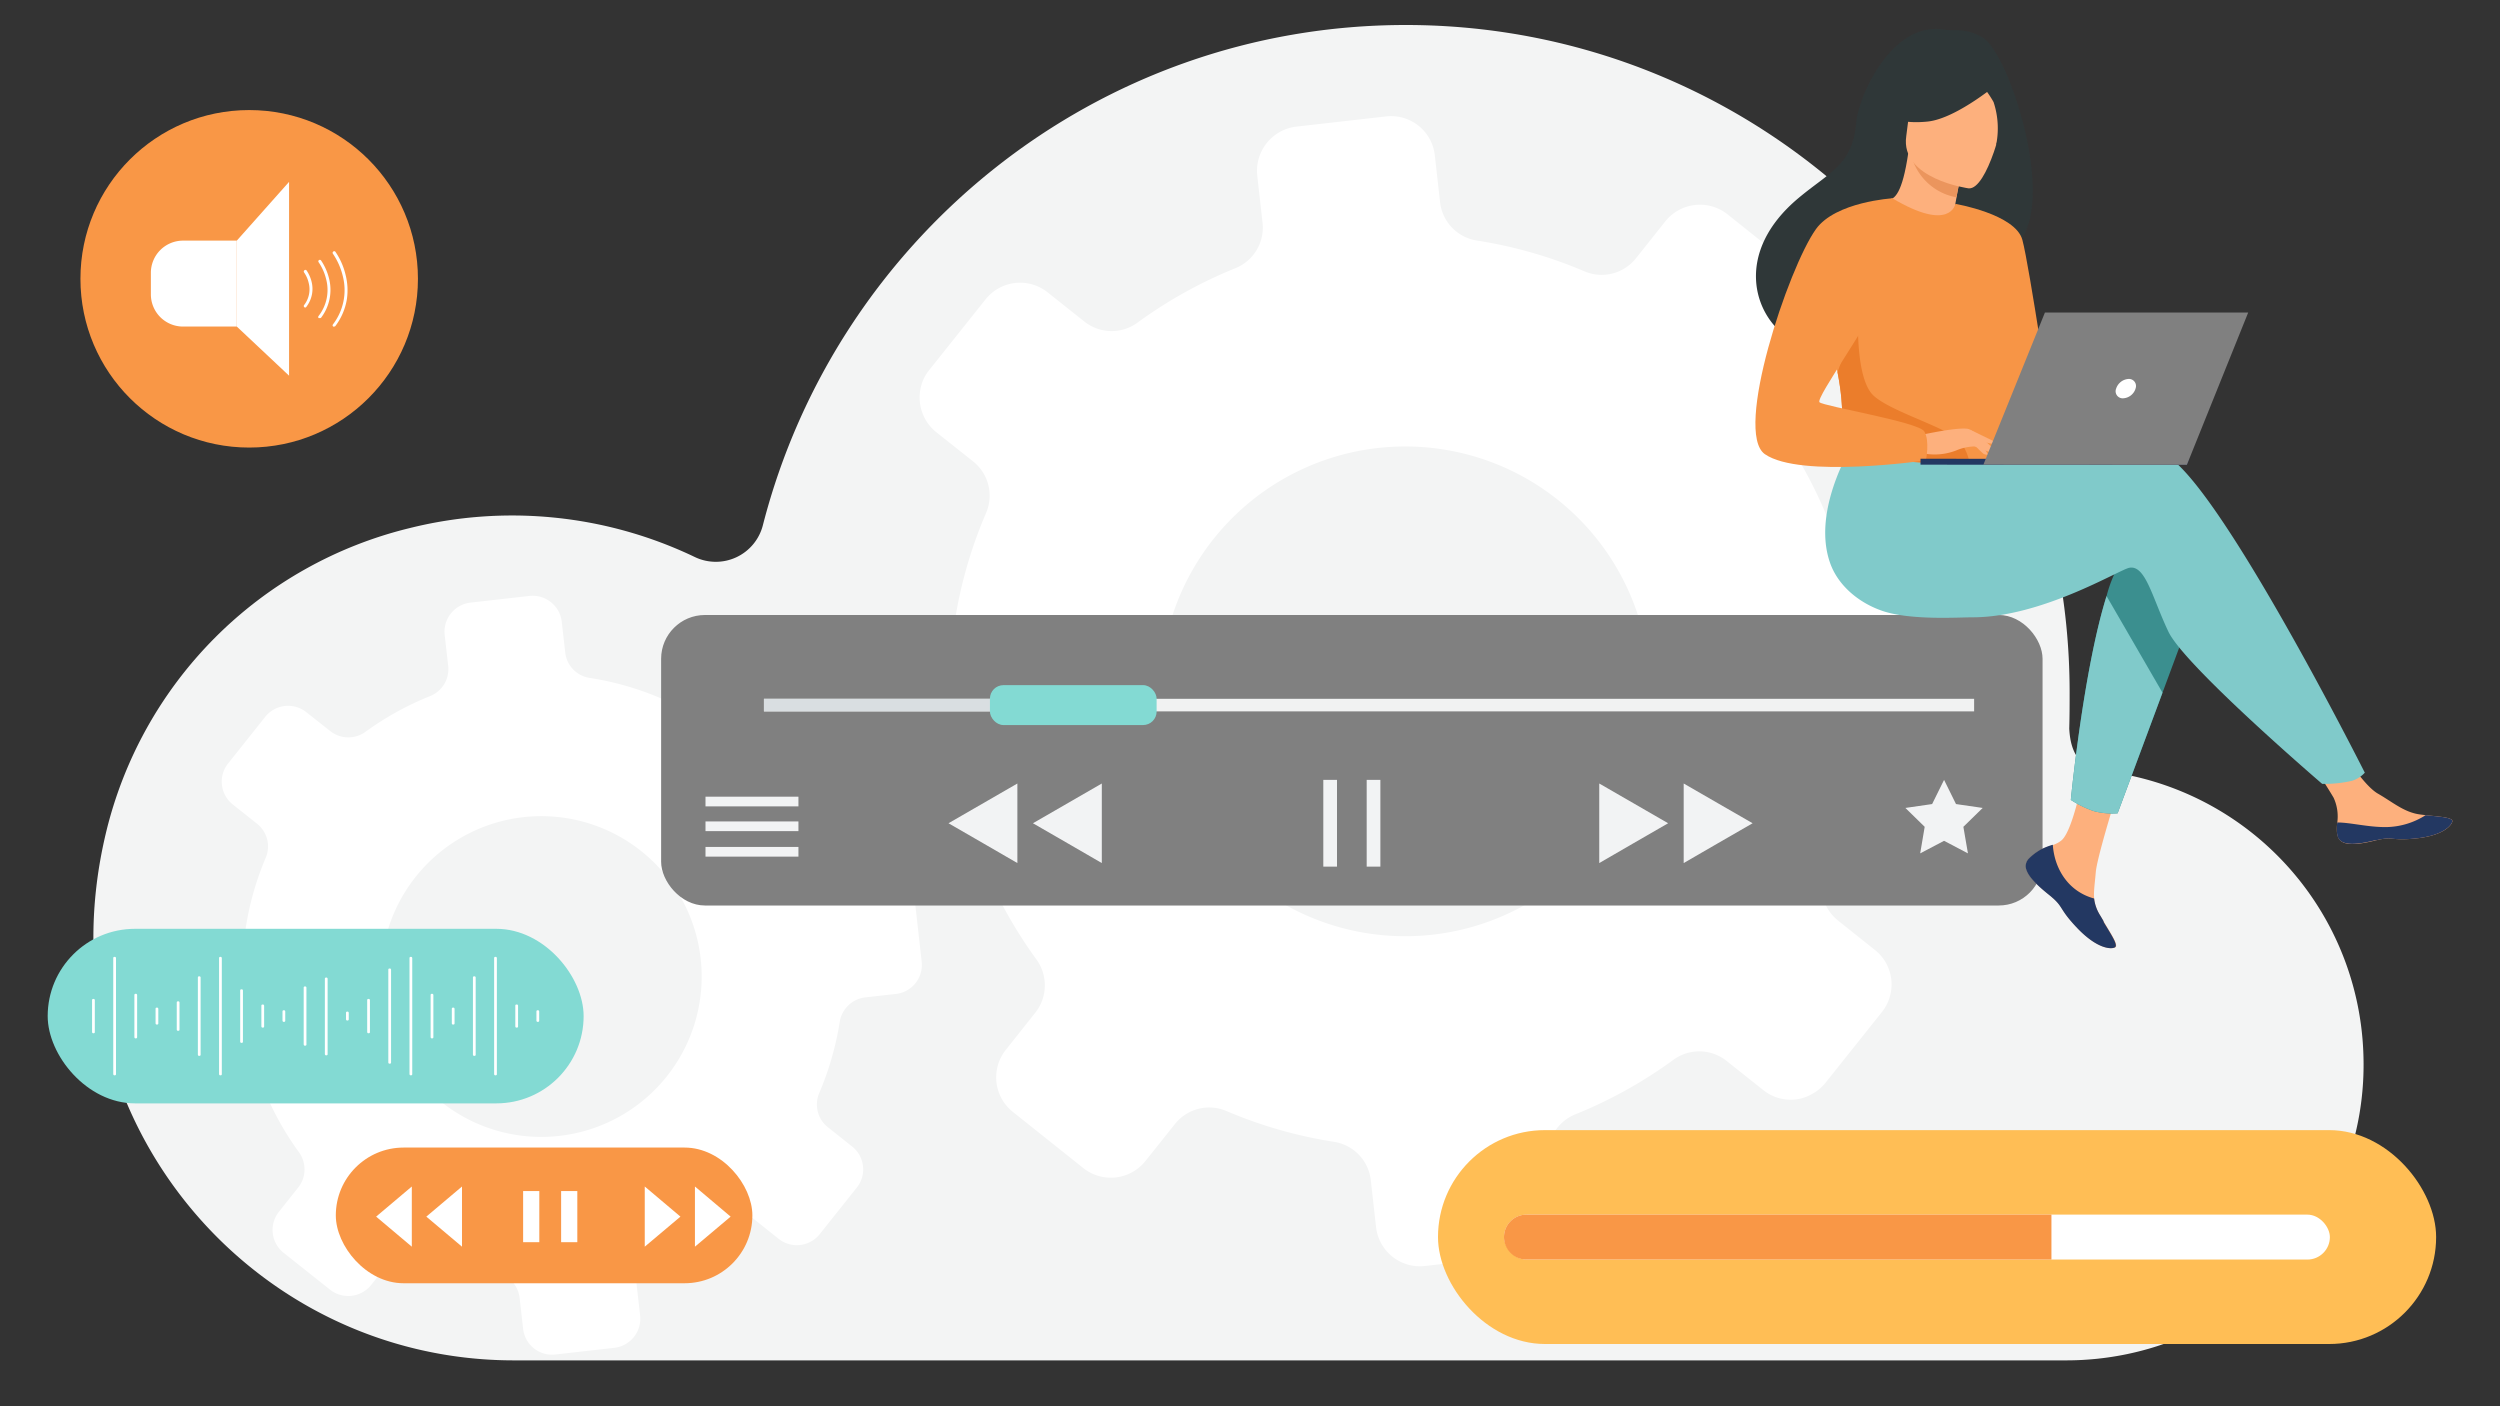 <svg id="Capa_1" data-name="Capa 1" xmlns="http://www.w3.org/2000/svg" viewBox="0 0 400 225"><rect x="0" y="0" width="400" height="225" fill="#333333" stroke="none"/><defs><style>.cls-1{fill:#f3f4f4;}.cls-2,.cls-4{fill:#fff;}.cls-2{fill-rule:evenodd;}.cls-3{fill:#83dad3;}.cls-5{fill:gray;}.cls-6{fill:#f1f2f2;}.cls-7{fill:#d9dee1;}.cls-8{fill:#f2f3f4;}.cls-9{fill:#ffbe55;}.cls-10{fill:#f99746;}.cls-11{fill:#fdb07d;}.cls-12{fill:#233862;}.cls-13{fill:#3b8f8f;}.cls-14{fill:#80caca;}.cls-15{fill:#2f3738;}.cls-16{fill:#eb955d;}.cls-17{fill:#f79546;}.cls-18{fill:#eb7d2b;}</style></defs><path class="cls-1" d="M16.94,133.31a66,66,0,0,1,48.55-48.8,67.63,67.63,0,0,1,45.65,4.6A7.77,7.77,0,0,0,122.07,84C133.88,38,175.45,4,224.92,4c58.66,0,106.22,47.82,106.22,106.8,0,1.57,0,3.71-.06,5.76.21,4.41,2.12,6.29,5,6.76a47.16,47.16,0,0,1,42.05,45c1.15,27-20.69,49.34-47.55,49.34H82.13C39.6,217.61,6.3,177.87,16.94,133.31Z"/><path class="cls-2" d="M185.72,108.39a39.18,39.18,0,1,1,3.35,18.22,39.23,39.23,0,0,1-3.35-18.22Zm-43.37,26,7.49-.85a7,7,0,0,1,7.32,4.31,72.31,72.31,0,0,0,8.7,15.7,7.08,7.08,0,0,1,1.31,4.28,7,7,0,0,1-1.54,4.22l-4.68,5.9a7.1,7.1,0,0,0-1.28,2.45,7.3,7.3,0,0,0-.24,2.75,7.09,7.09,0,0,0,2.62,4.75l11.29,9a7,7,0,0,0,2.45,1.26,7.29,7.29,0,0,0,2.75.23,7.19,7.19,0,0,0,2.63-.85,7.11,7.11,0,0,0,2.11-1.79l4.7-5.89a7,7,0,0,1,8.24-2.1,72.11,72.11,0,0,0,17.27,4.94,7,7,0,0,1,5.84,6.16l.84,7.48a7.06,7.06,0,0,0,7.82,6.22l14.33-1.64a7.08,7.08,0,0,0,6.24-7.83l-.84-7.48a7,7,0,0,1,4.32-7.31,72.73,72.73,0,0,0,15.71-8.73,7,7,0,0,1,8.52.19l5.85,4.65a7,7,0,0,0,5.21,1.5A6.82,6.82,0,0,0,290,175a7,7,0,0,0,2.11-1.79l9-11.29a6.89,6.89,0,0,0,1.26-2.45,7.1,7.1,0,0,0,.24-2.75,7.18,7.18,0,0,0-.84-2.63,7.07,7.07,0,0,0-1.79-2.1l-5.88-4.69A7,7,0,0,1,292,139.1a73.27,73.27,0,0,0,5-17.27A7,7,0,0,1,303.1,116l7.49-.85a7.05,7.05,0,0,0,2.63-.84,7.1,7.1,0,0,0,3.37-4.24,7.08,7.08,0,0,0,.23-2.75L315.2,93a7.06,7.06,0,0,0-7.82-6.22l-7.48.85a7,7,0,0,1-7.32-4.32,72,72,0,0,0-8.69-15.68,7,7,0,0,1,.2-8.52l4.7-5.89a7.08,7.08,0,0,0-1.13-9.94l-11.27-9a7.1,7.1,0,0,0-9.95,1.15l-4.69,5.9A7.07,7.07,0,0,1,258,43.76a7,7,0,0,1-4.47-.34,72.11,72.11,0,0,0-17.27-4.94,7,7,0,0,1-5.85-6.15l-.84-7.48a7,7,0,0,0-.83-2.63,7.2,7.2,0,0,0-1.78-2.11,7.32,7.32,0,0,0-2.45-1.26,7.09,7.09,0,0,0-2.75-.22L207.4,20.26a7.13,7.13,0,0,0-6.24,7.84l.84,7.48a7,7,0,0,1-4.33,7.33A72.89,72.89,0,0,0,182,51.62a7,7,0,0,1-8.51-.18l-5.89-4.68a7.06,7.06,0,0,0-9.92,1.15l-9,11.29a6.83,6.83,0,0,0-1.27,2.45,7.12,7.12,0,0,0,2.38,7.49l5.9,4.68a7,7,0,0,1,2.09,8.24,71.8,71.8,0,0,0-5,17.26,7,7,0,0,1-2.09,4,6.93,6.93,0,0,1-4.06,1.88l-7.5.86a7.09,7.09,0,0,0-4.74,2.62,7,7,0,0,0-1.49,5.21l1.61,14.32a7.14,7.14,0,0,0,2.61,4.74,7,7,0,0,0,2.46,1.26,6.9,6.9,0,0,0,2.75.21"/><path class="cls-2" d="M61,154.61a25.66,25.66,0,1,1,2.16,12.06A25.86,25.86,0,0,1,61,154.61ZM32.34,171.77l4.94-.56a4.61,4.61,0,0,1,2.9.59A4.71,4.71,0,0,1,42.12,174a47.35,47.35,0,0,0,5.73,10.38,4.68,4.68,0,0,1,.87,2.82,4.57,4.57,0,0,1-1,2.79l-3.09,3.89a4.67,4.67,0,0,0,.74,6.56l7.44,5.91a4.69,4.69,0,0,0,6.57-.75l3.1-3.89a4.62,4.62,0,0,1,5.44-1.4,47.53,47.53,0,0,0,11.38,3.28A4.57,4.57,0,0,1,81.9,205a4.63,4.63,0,0,1,1.24,2.68l.56,4.94a4.66,4.66,0,0,0,5.16,4.1l9.44-1.07a4.69,4.69,0,0,0,4.12-5.17l-.56-4.93a4.73,4.73,0,0,1,.61-2.9,4.65,4.65,0,0,1,2.23-1.95A47.45,47.45,0,0,0,115.09,195a4.59,4.59,0,0,1,2.83-.88,4.65,4.65,0,0,1,2.79,1l3.88,3.1a4.7,4.7,0,0,0,1.62.83,4.61,4.61,0,0,0,1.81.15,4.68,4.68,0,0,0,1.74-.56,4.59,4.59,0,0,0,1.39-1.17l5.94-7.46a4.73,4.73,0,0,0,.84-1.62,4.61,4.61,0,0,0,.15-1.81,4.85,4.85,0,0,0-.55-1.74,4.77,4.77,0,0,0-1.18-1.39l-3.88-3.09a4.61,4.61,0,0,1-1.62-2.48,4.67,4.67,0,0,1,.23-3,48.14,48.14,0,0,0,3.28-11.4,4.69,4.69,0,0,1,4-3.89l5-.56a4.67,4.67,0,0,0,4.11-5.16l-1.06-9.44a4.61,4.61,0,0,0-1.73-3.13,4.67,4.67,0,0,0-3.44-1l-4.93.56a4.67,4.67,0,0,1-2.9-.59,4.76,4.76,0,0,1-1.94-2.24,47.24,47.24,0,0,0-5.72-10.37,4.63,4.63,0,0,1,.14-5.62l3.1-3.89a4.7,4.7,0,0,0,.83-1.62,4.56,4.56,0,0,0-.4-3.54,4.48,4.48,0,0,0-1.17-1.39l-7.45-5.92a4.68,4.68,0,0,0-6.56.75l-3.1,3.89a4.57,4.57,0,0,1-2.48,1.62,4.63,4.63,0,0,1-2.94-.22,47.26,47.26,0,0,0-11.41-3.26,4.64,4.64,0,0,1-2.62-1.37,4.59,4.59,0,0,1-1.25-2.68l-.56-4.93a4.66,4.66,0,0,0-.55-1.74,4.91,4.91,0,0,0-1.18-1.39,4.69,4.69,0,0,0-3.44-1l-9.45,1.07a4.69,4.69,0,0,0-4.11,5.18l.56,4.93a4.64,4.64,0,0,1-2.86,4.83,48.11,48.11,0,0,0-10.39,5.74,4.67,4.67,0,0,1-2.82.88,4.62,4.62,0,0,1-2.79-1L49,113.94a4.68,4.68,0,0,0-6.57.76l-5.93,7.45a4.66,4.66,0,0,0,.74,6.56l3.89,3.09a4.69,4.69,0,0,1,1.61,2.48,4.6,4.6,0,0,1-.22,2.95,47.11,47.11,0,0,0-3.23,11.4,4.64,4.64,0,0,1-4.06,3.86l-4.94.57a4.66,4.66,0,0,0-1.74.55,4.77,4.77,0,0,0-1.39,1.18,4.6,4.6,0,0,0-.84,1.61,4.68,4.68,0,0,0-.15,1.82l1.06,9.44a4.49,4.49,0,0,0,.55,1.74,4.72,4.72,0,0,0,1.17,1.38,4.52,4.52,0,0,0,1.63.84,4.79,4.79,0,0,0,1.81.14"/><g id="players"><rect class="cls-3" x="7.63" y="148.61" width="85.75" height="27.93" rx="13.97"/><rect class="cls-4" x="14.73" y="159.83" width="0.44" height="5.49" rx="0.17"/><rect class="cls-4" x="18.12" y="153.1" width="0.44" height="18.95" rx="0.17"/><rect class="cls-4" x="21.5" y="159.01" width="0.44" height="7.13" rx="0.17"/><rect class="cls-4" x="24.89" y="161.22" width="0.44" height="2.71" rx="0.17"/><rect class="cls-4" x="28.28" y="160.21" width="0.44" height="4.72" rx="0.17"/><rect class="cls-4" x="31.66" y="156.21" width="0.44" height="12.73" rx="0.17"/><rect class="cls-4" x="35.05" y="153.1" width="0.44" height="18.95" rx="0.17"/><rect class="cls-4" x="38.43" y="158.29" width="0.44" height="8.57" rx="0.17"/><rect class="cls-4" x="41.82" y="160.72" width="0.44" height="3.7" rx="0.17"/><rect class="cls-4" x="45.2" y="161.64" width="0.44" height="1.86" rx="0.17"/><rect class="cls-4" x="48.59" y="157.83" width="0.44" height="9.48" rx="0.17"/><rect class="cls-4" x="51.98" y="156.41" width="0.44" height="12.44" rx="0.17"/><rect class="cls-4" x="55.36" y="161.86" width="0.44" height="1.42" rx="0.17"/><rect class="cls-4" x="58.75" y="159.83" width="0.44" height="5.49" rx="0.17"/><rect class="cls-4" x="62.13" y="154.96" width="0.44" height="15.23" rx="0.17"/><rect class="cls-4" x="65.52" y="153.1" width="0.44" height="18.95" rx="0.17"/><rect class="cls-4" x="68.9" y="159.01" width="0.44" height="7.13" rx="0.17"/><rect class="cls-4" x="72.29" y="161.22" width="0.44" height="2.71" rx="0.17"/><rect class="cls-4" x="75.67" y="156.21" width="0.44" height="12.73" rx="0.17"/><rect class="cls-4" x="79.06" y="153.1" width="0.44" height="18.95" rx="0.17"/><rect class="cls-4" x="82.45" y="160.72" width="0.44" height="3.7" rx="0.17"/><rect class="cls-4" x="85.83" y="161.64" width="0.44" height="1.86" rx="0.17"/></g><g id="woman"><g id="player"><rect class="cls-5" x="105.78" y="98.4" width="221.03" height="46.48" rx="7.01"/><rect class="cls-6" x="122.23" y="111.81" width="193.63" height="2.01"/><rect class="cls-7" x="122.23" y="111.81" width="43.84" height="2.01"/><rect class="cls-3" x="158.39" y="109.62" width="26.67" height="6.39" rx="2.17"/><rect class="cls-8" x="211.73" y="124.78" width="2.19" height="13.88"/><rect class="cls-8" x="218.67" y="124.78" width="2.19" height="13.88"/><polygon class="cls-8" points="266.9 131.72 261.39 134.9 255.88 138.09 255.88 131.72 255.88 125.36 261.39 128.54 266.9 131.72"/><polygon class="cls-8" points="280.42 131.72 274.9 134.9 269.39 138.09 269.39 131.72 269.39 125.36 274.9 128.54 280.42 131.72"/><polygon class="cls-8" points="165.27 131.72 170.78 128.54 176.29 125.36 176.29 131.72 176.29 138.09 170.78 134.9 165.27 131.72"/><polygon class="cls-8" points="151.76 131.72 157.27 128.54 162.78 125.36 162.78 131.72 162.78 138.09 157.27 134.9 151.76 131.72"/><polygon class="cls-8" points="311.05 124.78 312.96 128.65 317.23 129.27 314.14 132.29 314.87 136.54 311.05 134.53 307.23 136.54 307.95 132.29 304.86 129.27 309.14 128.65 311.05 124.78"/><rect class="cls-8" x="112.88" y="127.47" width="14.87" height="1.55"/><rect class="cls-8" x="112.88" y="131.43" width="14.87" height="1.55"/><rect class="cls-8" x="112.88" y="135.51" width="14.87" height="1.55"/></g><g id="loading"><rect class="cls-9" x="230.08" y="180.82" width="159.7" height="34.22" rx="17.11"/><rect class="cls-4" x="240.65" y="194.34" width="132.13" height="7.19" rx="3.6"/><path class="cls-10" d="M328.23,194.34h-84a3.59,3.59,0,0,0-3.59,3.59h0a3.6,3.6,0,0,0,3.59,3.6h84Z"/></g></g><path class="cls-11" d="M324.6,137.44a1.72,1.72,0,0,0-.3,1.81h0c.43,1.2,1.87,2.55,3.54,3.89.22.18.41.33.57.48l.13.11.1.09c1.56,1.44,1,1.77,3.78,4.69,3.19,3.33,5.39,3.39,6,3.08s-.55-2-1.74-4c-.06-.1-.12-.19-.17-.29l-.48-.8c-1.4-2.38-1-3.5-.7-7,.27-2.89,4.49-16.12,4.49-16.12l-6.12-1.06s-1.85,10.54-3.89,12.16c-1.08.87-2.3.88-3.34,1.52a1.64,1.64,0,0,0-.22.14,8.32,8.32,0,0,0-1.68,1.34"/><path class="cls-12" d="M337.85,124.66a11.07,11.07,0,0,1,1.55.12c.27-.89.45-1.44.45-1.44l-6.12-1.06s-.28,1.58-.74,3.6A9.56,9.56,0,0,1,337.85,124.66Z"/><path class="cls-12" d="M336.53,147.31l-.47-.8a6.43,6.43,0,0,1-1-2.75c-4.15-1.12-6.36-4.78-6.61-8.6a10.66,10.66,0,0,0-2,.8,1.64,1.64,0,0,0-.22.14,8.32,8.32,0,0,0-1.68,1.34,1.72,1.72,0,0,0-.3,1.81h0c.43,1.2,1.87,2.55,3.54,3.89.22.18.41.33.57.48l.13.11.1.09c1.56,1.44,1,1.77,3.78,4.69,3.19,3.33,5.39,3.39,6,3.08s-.55-2-1.74-4Z"/><path class="cls-11" d="M374,133.63c.38,1.89,3.07,1.58,6.08.84s2.3.14,6.58-.33,5.59-2.07,5.72-2.71-2-.76-4.27-1l-.86-.11c-2.57-.32-4.44-2-6.77-3.33s-5.5-6.54-5.5-6.54l-5.88.47s3.09,4.68,4.28,6.72a7.17,7.17,0,0,1,.58,4,7.51,7.51,0,0,0,0,2"/><path class="cls-12" d="M380.07,134.47c3-.73,2.3.14,6.58-.33s5.59-2.07,5.72-2.71-2-.76-4.27-1l0,0a12.06,12.06,0,0,1-6.14,1.9c-2.91.07-6-.76-8-.73a7.51,7.51,0,0,0,0,2c.38,1.89,3.07,1.58,6.08.84"/><path class="cls-13" d="M351.48,96.05,346,110.83l-7.18,19.3a11.53,11.53,0,0,1-3.81-.35,16.67,16.67,0,0,1-3.68-1.8s2-20.72,5.72-32.61a21.06,21.06,0,0,1,3.2-6.92c5.76-6.8,11.25,7.6,11.25,7.6"/><path class="cls-14" d="M345.91,72.57c-3.13-1-11.29,0-20.14,1.58a6,6,0,0,1-6.19-2.8L297.3,69.6S289.65,80.93,292.79,90c1.28,3.73,4.71,6.51,8.47,7.77,4.52,1.5,12,1,14.36,1,11.08,0,23.44-7.6,25.05-7.92,2.61-.52,3.66,4.71,6.27,10.21s24.61,24.36,24.61,24.36a19.47,19.47,0,0,0,4.77-.49,4.65,4.65,0,0,0,2.05-1.3S354,75.19,345.91,72.57Z"/><path class="cls-15" d="M317.23,6A8,8,0,0,0,313,4.84a11.76,11.76,0,0,1-2.05-.12C302.42,3.47,297.3,15.81,297,19.54c-.56,6.85-4.18,7.9-9.28,12.18-10.23,8.6-7.24,18.59-1.64,22.31,3.35,2.23,9.26,0,9.26,0s16.18-9,24.11-13.35C331.34,39,322,8.79,317.23,6"/><path class="cls-11" d="M312.81,37s-3.91,1.37-6.54.2C303.79,36.06,301.92,32,302,32c1.12-.06,2.36-1,3.32-7.5l.47.17,8.07,2.91s-.59,2.58-1,5c-.31,2.07-.49,4.05,0,4.34"/><path class="cls-16" d="M313.82,27.57s-.32,1.39-.79,4a9.11,9.11,0,0,1-7.27-6.91Z"/><path class="cls-11" d="M315,30.14s-11-1.49-10-8.35.31-11.67,7.39-11,8.07,3.48,8.28,5.85S317.92,30.34,315,30.14"/><path class="cls-15" d="M320.28,12.87s-7.07,6.09-11.87,6.58-6.63-1.05-6.63-1.05a18.65,18.65,0,0,0,4.54-6.15,3.38,3.38,0,0,1,2.79-2c3.43-.3,9.93-.43,11.17,2.61"/><path class="cls-15" d="M315.86,12.33a17.14,17.14,0,0,1,3.11,4,13.36,13.36,0,0,1,.36,7.1s3.68-7.16,1.6-10.64c-2.21-3.69-5.07-.44-5.07-.44"/><path class="cls-17" d="M322.09,53.22c-.34,22.34-.1,17.67-2.54,19.79-.59.51-2.24.81-4.42,1-6.85.45-18.89-.68-19.35-2-1.58-4.38-.46-5.74-1.78-12.45-.14-.71-.31-1.48-.51-2.32-1.09-4.61-2.16-6.18,1.74-13.57,3.54-6.7,7.21-12.14,7.54-11.95,9.33,5.55,10.09.89,10.09.89s9.4,9.71,9.23,20.6"/><path class="cls-14" d="M346,110.83l-7.18,19.3a11.53,11.53,0,0,1-3.81-.35,16.84,16.84,0,0,1-3.68-1.79s2-20.73,5.72-32.62Z"/><path class="cls-17" d="M312.86,32.62s9.6,1.63,10.72,5.76,4.83,29.22,4.83,29.22-2.71,2.65-5,.39-7.09-23.47-7.09-23.47Z"/><path class="cls-18" d="M315.13,74c-6.85.45-18.89-.68-19.35-2-1.58-4.38-.46-5.74-1.78-12.45l3.31-9.3s-.55,10.36,2.5,13.09,12.51,5.26,14,7.54A8.46,8.46,0,0,1,315.13,74"/><path class="cls-11" d="M307.28,69.61s6.76-1.5,7.85-.9,3.75,2.78,4.09,3.54-2.43-.58-3.33-.82a8,8,0,0,0-2.87.63,9.51,9.51,0,0,1-5.14.51Z"/><path class="cls-17" d="M302.77,31.73s-9.08.55-12.22,4.93c-4.42,6.17-13.2,32.45-8.18,36,5.66,3.95,25.77,1,25.77,1s.67-3.13-.26-4.64-16.06-4-16.76-4.66,8.74-13.61,8.74-15.71,2.91-16.92,2.91-16.92"/><path class="cls-11" d="M315.46,70.59a12.87,12.87,0,0,0,1.88,2,1.4,1.4,0,0,0,.76.17l-1-1.72Z"/><path class="cls-11" d="M315.13,68.71l4.11,2a.72.72,0,0,1-.67.26,9.57,9.57,0,0,1-1.79-.49Z"/><polygon class="cls-12" points="350.28 73.42 307.28 73.4 307.28 74.35 349.9 74.37 350.28 73.42"/><polygon class="cls-5" points="317.34 74.35 349.9 74.37 359.71 50.01 327.19 50 317.34 74.35"/><path class="cls-4" d="M341.68,62.18a1.13,1.13,0,0,0-1.1-1.55,2.24,2.24,0,0,0-2,1.55,1.13,1.13,0,0,0,1.11,1.55,2.21,2.21,0,0,0,2-1.55"/><circle class="cls-10" cx="39.87" cy="44.61" r="27"/><path class="cls-4" d="M29.29,38.5h8.6a0,0,0,0,1,0,0V52.25a0,0,0,0,1,0,0h-8.6a5.15,5.15,0,0,1-5.15-5.15V43.65A5.15,5.15,0,0,1,29.29,38.5Z"/><polygon class="cls-4" points="46.25 29.1 37.89 38.5 37.89 52.25 46.25 60.11 46.25 29.1"/><path class="cls-4" d="M48.84,49.21a.3.3,0,0,1-.14-.05.25.25,0,0,1-.05-.34,4.1,4.1,0,0,0,.73-3.59,4.78,4.78,0,0,0-.73-1.64.25.25,0,0,1,.05-.34.24.24,0,0,1,.34,0,5.66,5.66,0,0,1,.81,1.81,4.69,4.69,0,0,1-.81,4A.26.26,0,0,1,48.84,49.21Z"/><path class="cls-4" d="M51.13,50.89a.3.3,0,0,1-.15,0,.25.25,0,0,1,0-.34,6.77,6.77,0,0,0,1.2-5.89,8.2,8.2,0,0,0-1.2-2.7.24.24,0,1,1,.39-.29,9,9,0,0,1,1.27,2.86,7.36,7.36,0,0,1-1.27,6.31A.26.26,0,0,1,51.13,50.89Z"/><path class="cls-4" d="M53.46,52.25a.23.23,0,0,1-.15,0,.25.25,0,0,1-.05-.33,9,9,0,0,0,1.58-7.77,10.9,10.9,0,0,0-1.58-3.56.25.25,0,0,1,.05-.33.24.24,0,0,1,.34,0A11.07,11.07,0,0,1,55.3,44a9.89,9.89,0,0,1,.21,3.81,9.7,9.7,0,0,1-1.86,4.37A.23.23,0,0,1,53.46,52.25Z"/><rect class="cls-10" x="53.73" y="183.61" width="66.65" height="21.71" rx="10.85"/><rect class="cls-4" x="89.78" y="190.57" width="2.59" height="8.18"/><rect class="cls-4" x="83.7" y="190.57" width="2.59" height="8.18"/><polygon class="cls-4" points="108.87 194.66 103.16 189.84 103.16 199.47 108.87 194.66"/><polygon class="cls-4" points="116.9 194.66 111.19 189.84 111.19 199.47 116.9 194.66"/><polygon class="cls-4" points="68.21 194.66 73.92 199.47 73.92 189.84 68.21 194.66"/><polygon class="cls-4" points="60.18 194.66 65.89 199.47 65.89 189.84 60.18 194.66"/></svg>